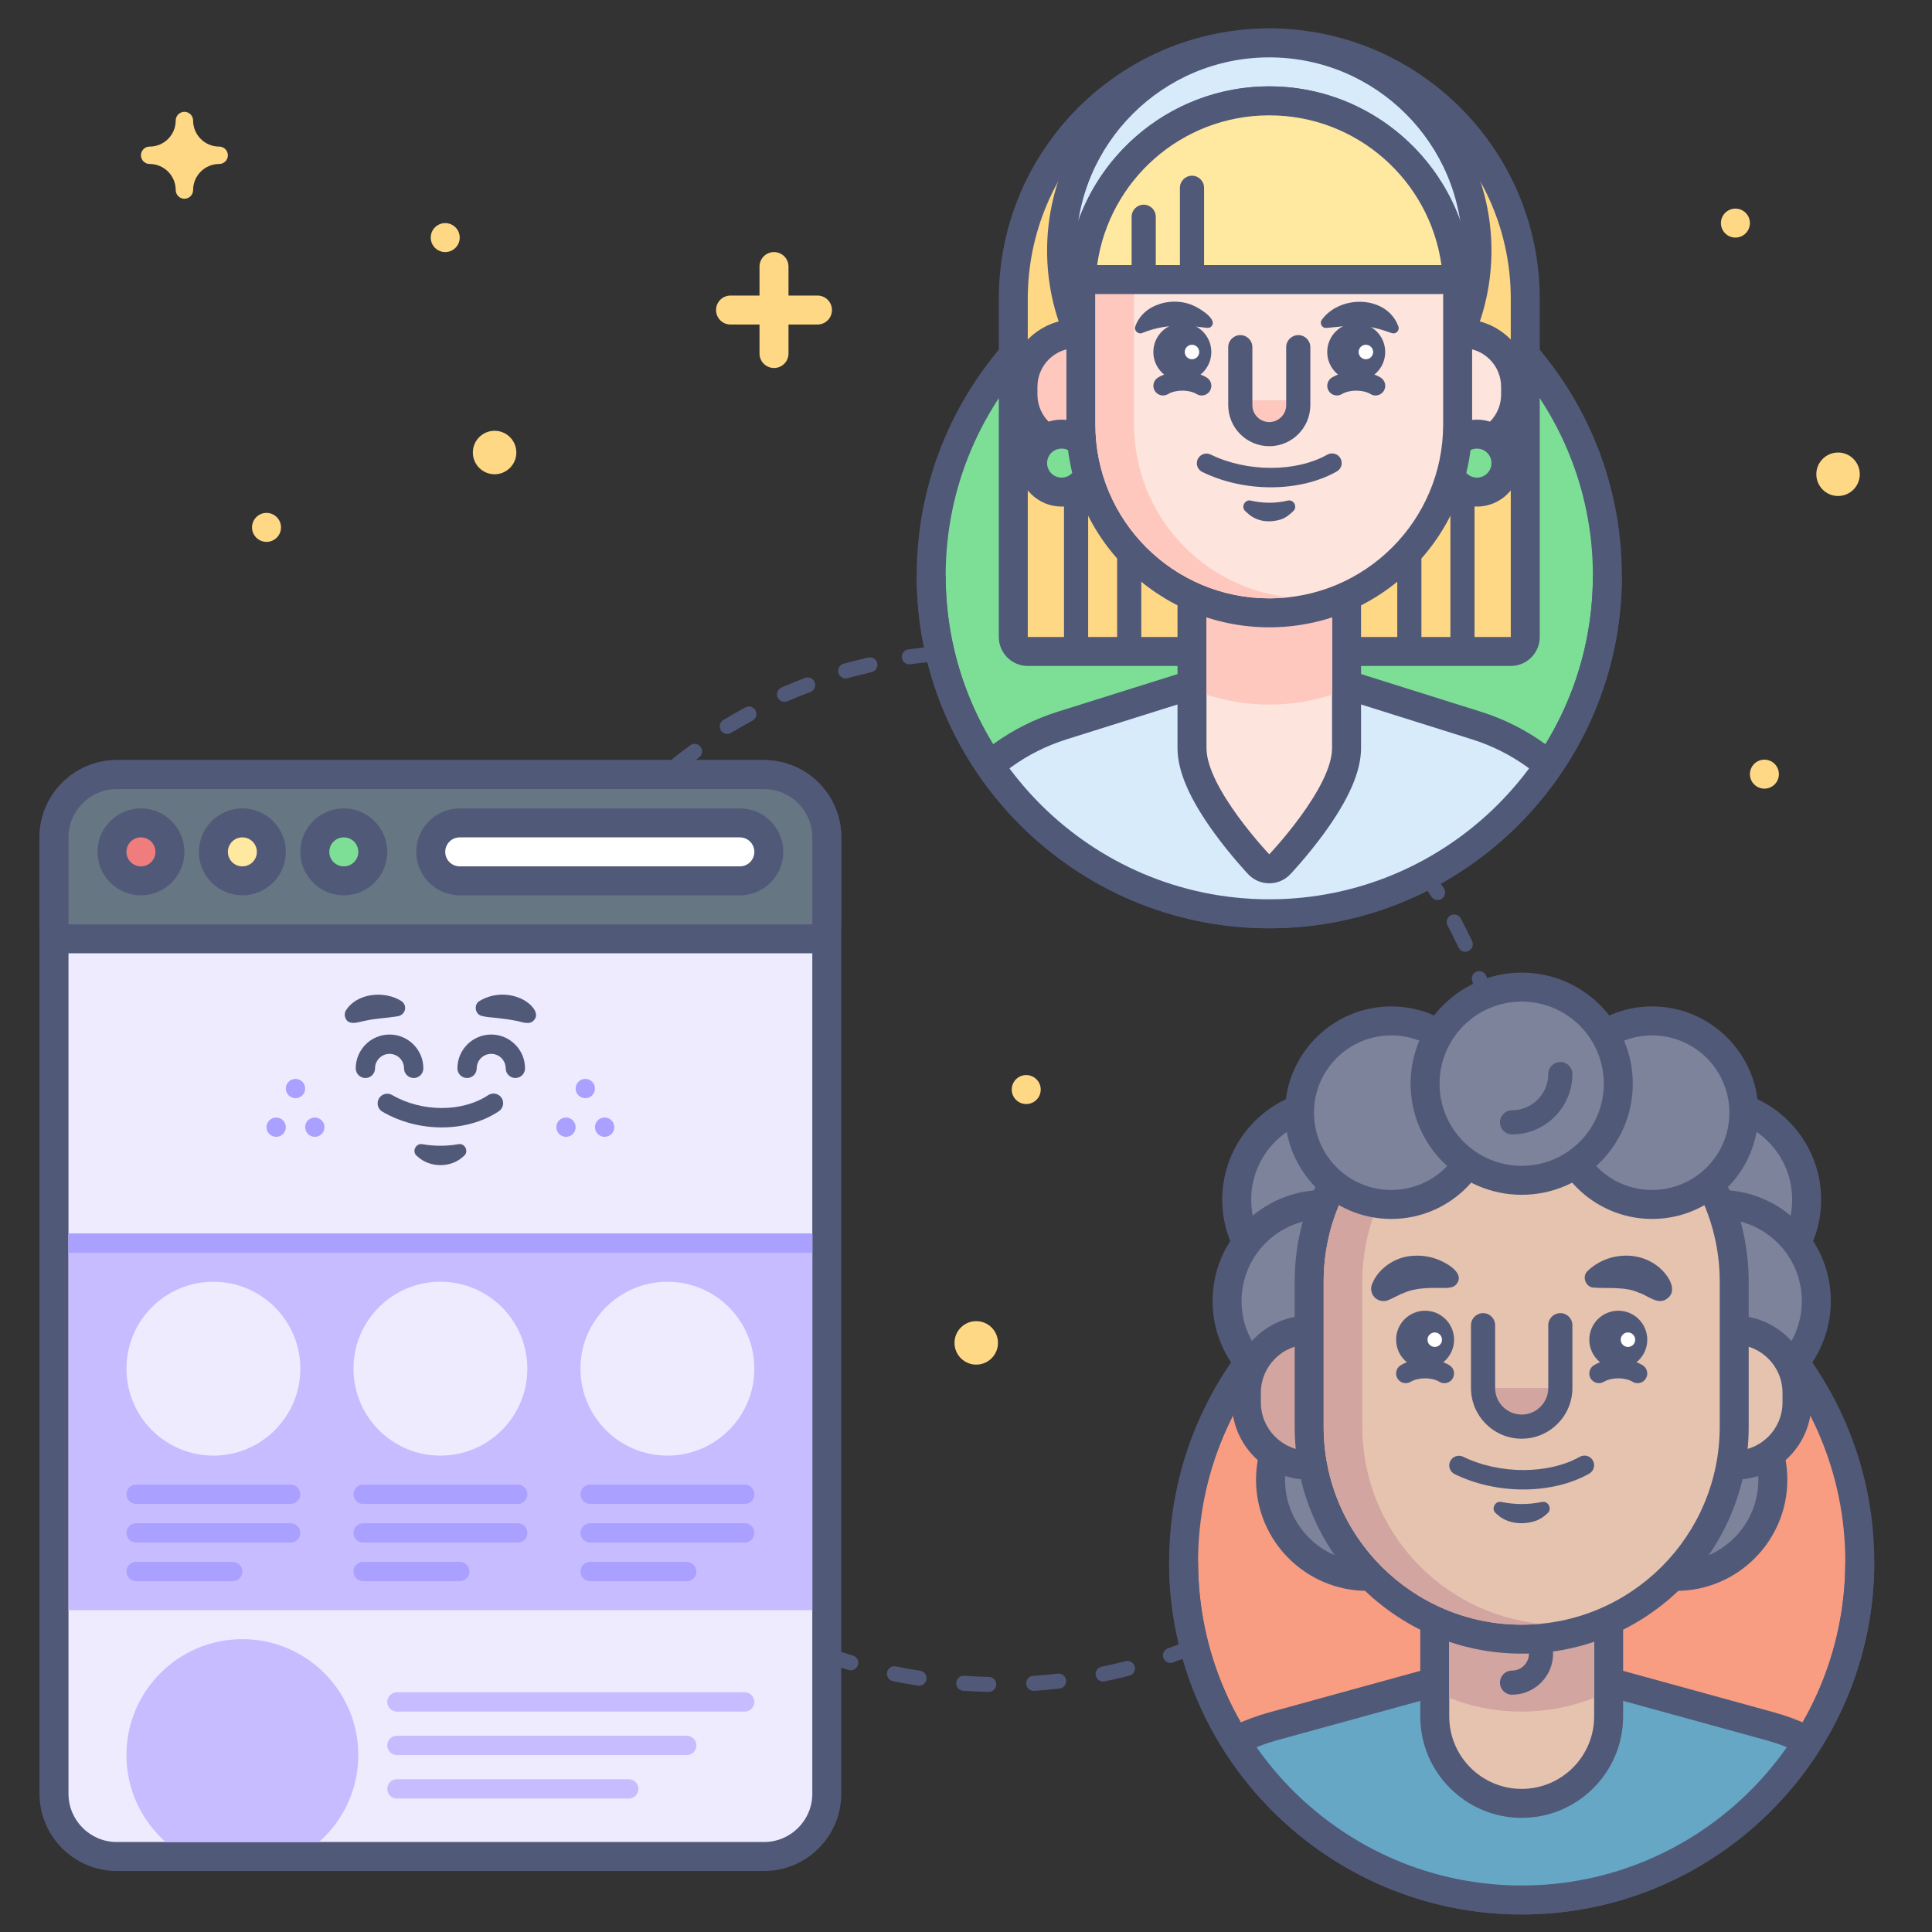 <?xml version="1.0" encoding="utf-8"?>
<!-- Generator: Adobe Illustrator 26.0.2, SVG Export Plug-In . SVG Version: 6.00 Build 0)  -->
<svg version="1.1" id="Landing_x5F_Page_x5F_Hub-Lead_x5F_Referral_x5F_Page"
	 xmlns="http://www.w3.org/2000/svg" xmlns:xlink="http://www.w3.org/1999/xlink" x="0px" y="0px" viewBox="0 0 400 400"
	 style="enable-background:new 0 0 400 400;" xml:space="preserve">
<rect x="0" y="0" width="400" height="400" fill="#333333" stroke="none"/>
<style type="text/css">
	.st0{fill:#515979;}
	.st1{fill:#EEEBFF;}
	.st2{fill:#C7BCFF;}
	.st3{fill:#AAA0FF;}
	.st4{fill:#667683;}
	.st5{fill:#FFFFFF;}
	.st6{fill:#EF7D7D;}
	.st7{fill:#FFE8A0;}
	.st8{fill:#7DDF96;}
	.st9{fill:#F89D81;}
	.st10{clip-path:url(#SVGID_00000044171571935455389450000012352558666695678627_);}
	.st11{fill:#66A7C6;}
	.st12{fill:#7D839B;}
	.st13{fill:#E6C3AF;}
	.st14{fill:#D2A5A0;}
	.st15{clip-path:url(#SVGID_00000052788588572664560110000015530303201604091563_);}
	.st16{fill:#FFD886;}
	.st17{fill:#D8EBFB;}
	.st18{fill:#FFC8BE;}
	.st19{fill:#FDE4DD;}
	.st20{fill:none;}
</style>
<g>
	<path class="st0" d="M204.71,350.29c-0.01,0-0.02,0-0.03,0c-1.75-0.04-3.52-0.11-5.25-0.23c-0.86-0.06-1.5-0.8-1.45-1.66
		s0.79-1.52,1.66-1.44c1.68,0.11,3.4,0.19,5.1,0.22c0.86,0.02,1.54,0.73,1.52,1.58C206.25,349.61,205.55,350.29,204.71,350.29z"/>
</g>
<g>
	<path class="st0" d="M214.02,350.07c-0.81,0-1.49-0.63-1.55-1.45c-0.06-0.86,0.59-1.6,1.45-1.65c1.69-0.11,3.4-0.27,5.08-0.46
		c0.85-0.09,1.62,0.51,1.72,1.37s-0.51,1.62-1.37,1.72c-1.73,0.2-3.49,0.36-5.23,0.47C214.09,350.07,214.06,350.07,214.02,350.07z"
		/>
</g>
<g>
	<path class="st0" d="M190.28,349.02c-0.08,0-0.16-0.01-0.24-0.02c-1.72-0.27-3.45-0.58-5.17-0.94c-0.84-0.17-1.38-1-1.21-1.84
		c0.17-0.84,1-1.38,1.84-1.21c1.66,0.34,3.35,0.65,5.02,0.91c0.85,0.13,1.43,0.93,1.29,1.78
		C191.69,348.48,191.03,349.02,190.28,349.02z"/>
</g>
<g>
	<path class="st0" d="M228.38,348.14c-0.72,0-1.37-0.51-1.52-1.24c-0.17-0.84,0.37-1.66,1.21-1.83c1.67-0.34,3.34-0.72,4.97-1.14
		c0.83-0.21,1.68,0.29,1.89,1.12c0.21,0.83-0.29,1.68-1.12,1.89c-1.68,0.43-3.4,0.82-5.12,1.17
		C228.59,348.13,228.48,348.14,228.38,348.14z"/>
</g>
<g>
	<path class="st0" d="M176.15,345.82c-0.15,0-0.3-0.02-0.45-0.07c-1.67-0.5-3.35-1.05-5-1.64c-0.81-0.29-1.23-1.17-0.95-1.98
		c0.29-0.81,1.17-1.23,1.98-0.95c1.61,0.57,3.24,1.1,4.86,1.59c0.82,0.25,1.29,1.11,1.04,1.93
		C177.44,345.38,176.82,345.82,176.15,345.82z"/>
</g>
<g>
	<path class="st0" d="M242.34,344.29c-0.64,0-1.24-0.4-1.47-1.04c-0.28-0.81,0.14-1.7,0.95-1.98c1.6-0.56,3.21-1.17,4.77-1.81
		c0.8-0.33,1.7,0.06,2.02,0.85c0.32,0.79-0.06,1.7-0.85,2.02c-1.61,0.65-3.26,1.28-4.91,1.86
		C242.69,344.26,242.52,344.29,242.34,344.29z"/>
</g>
<g>
	<path class="st0" d="M162.58,340.71c-0.22,0-0.44-0.04-0.64-0.14c-1.59-0.72-3.18-1.5-4.73-2.3c-0.76-0.39-1.06-1.33-0.67-2.09
		c0.39-0.76,1.33-1.06,2.09-0.67c1.51,0.78,3.05,1.53,4.59,2.23c0.78,0.36,1.12,1.28,0.77,2.06
		C163.73,340.37,163.17,340.71,162.58,340.71z"/>
</g>
<g>
	<path class="st0" d="M255.65,338.57c-0.56,0-1.11-0.31-1.38-0.84c-0.39-0.76-0.09-1.7,0.67-2.09c1.5-0.77,3-1.59,4.47-2.43
		c0.74-0.43,1.69-0.17,2.12,0.57c0.43,0.74,0.17,1.69-0.57,2.12c-1.51,0.87-3.06,1.71-4.61,2.51
		C256.13,338.51,255.89,338.57,255.65,338.57z"/>
</g>
<g>
	<path class="st0" d="M149.83,333.81c-0.28,0-0.57-0.08-0.83-0.24c-1.47-0.93-2.94-1.91-4.37-2.92c-0.7-0.49-0.87-1.46-0.38-2.16
		s1.46-0.87,2.16-0.38c1.39,0.98,2.82,1.93,4.25,2.83c0.73,0.46,0.94,1.42,0.48,2.14C150.85,333.55,150.35,333.81,149.83,333.81z"/>
</g>
<g>
	<path class="st0" d="M268.05,331.1c-0.49,0-0.97-0.23-1.27-0.66c-0.49-0.7-0.32-1.67,0.38-2.16c1.39-0.97,2.77-1.99,4.11-3.02
		c0.68-0.52,1.65-0.4,2.18,0.28c0.52,0.68,0.4,1.65-0.28,2.18c-1.38,1.07-2.8,2.11-4.23,3.11
		C268.67,331.01,268.36,331.1,268.05,331.1z"/>
</g>
<g>
	<path class="st0" d="M138.14,325.25c-0.35,0-0.71-0.12-1-0.36c-1.33-1.12-2.66-2.29-3.94-3.48c-0.63-0.58-0.67-1.57-0.08-2.2
		s1.57-0.67,2.2-0.08c1.24,1.15,2.53,2.29,3.83,3.38c0.66,0.55,0.74,1.53,0.19,2.19C139.02,325.06,138.58,325.25,138.14,325.25z"/>
</g>
<g>
	<path class="st0" d="M279.34,322.02c-0.42,0-0.84-0.17-1.14-0.5c-0.58-0.63-0.54-1.61,0.09-2.2c1.25-1.16,2.48-2.35,3.67-3.55
		c0.6-0.61,1.59-0.62,2.2-0.02s0.62,1.59,0.02,2.2c-1.21,1.24-2.48,2.46-3.77,3.65C280.09,321.88,279.71,322.02,279.34,322.02z"/>
</g>
<g>
	<path class="st0" d="M127.7,315.2c-0.42,0-0.84-0.17-1.15-0.51c-1.17-1.29-2.32-2.62-3.43-3.97c-0.55-0.66-0.45-1.64,0.21-2.19
		c0.66-0.54,1.64-0.45,2.19,0.21c1.08,1.31,2.2,2.61,3.34,3.86c0.58,0.64,0.53,1.62-0.11,2.19
		C128.45,315.07,128.07,315.2,127.7,315.2z"/>
</g>
<g>
	<path class="st0" d="M289.3,311.5c-0.35,0-0.7-0.12-0.99-0.36c-0.66-0.55-0.75-1.53-0.21-2.19c1.08-1.31,2.14-2.66,3.16-4.01
		c0.52-0.69,1.49-0.83,2.17-0.31c0.69,0.51,0.83,1.49,0.31,2.17c-1.04,1.4-2.14,2.78-3.25,4.13
		C290.19,311.31,289.75,311.5,289.3,311.5z"/>
</g>
<g>
	<path class="st0" d="M118.72,303.84c-0.5,0-0.98-0.24-1.28-0.67c-0.99-1.44-1.95-2.92-2.86-4.4c-0.45-0.73-0.22-1.69,0.51-2.14
		c0.73-0.45,1.69-0.22,2.14,0.51c0.89,1.44,1.82,2.87,2.78,4.27c0.49,0.71,0.31,1.67-0.4,2.16
		C119.33,303.75,119.02,303.84,118.72,303.84z"/>
</g>
<g>
	<path class="st0" d="M297.76,299.74c-0.28,0-0.56-0.08-0.82-0.23c-0.73-0.45-0.95-1.41-0.5-2.14c0.9-1.44,1.77-2.92,2.59-4.4
		c0.42-0.75,1.36-1.02,2.11-0.6c0.75,0.42,1.02,1.36,0.6,2.11c-0.85,1.52-1.74,3.05-2.67,4.53
		C298.78,299.48,298.28,299.74,297.76,299.74z"/>
</g>
<g>
	<path class="st0" d="M111.35,291.37c-0.57,0-1.12-0.31-1.39-0.86c-0.78-1.55-1.53-3.15-2.24-4.74c-0.35-0.78,0.01-1.7,0.79-2.05
		c0.79-0.34,1.7,0.01,2.05,0.79c0.68,1.54,1.42,3.09,2.18,4.6c0.39,0.77,0.08,1.7-0.69,2.09
		C111.82,291.32,111.58,291.37,111.35,291.37z"/>
</g>
<g>
	<path class="st0" d="M304.55,286.93c-0.21,0-0.43-0.04-0.63-0.13c-0.78-0.35-1.13-1.27-0.79-2.05c0.69-1.54,1.35-3.13,1.97-4.72
		c0.31-0.8,1.21-1.2,2.01-0.88c0.8,0.31,1.2,1.21,0.88,2.01c-0.64,1.63-1.32,3.27-2.03,4.86
		C305.71,286.59,305.15,286.93,304.55,286.93z"/>
</g>
<g>
	<path class="st0" d="M105.74,278.03c-0.65,0-1.25-0.41-1.47-1.05c-0.56-1.64-1.09-3.33-1.58-5.01c-0.24-0.83,0.24-1.69,1.06-1.92
		c0.82-0.24,1.69,0.24,1.92,1.06c0.47,1.63,0.98,3.27,1.53,4.87c0.28,0.81-0.16,1.7-0.97,1.97
		C106.08,278,105.91,278.03,105.74,278.03z"/>
</g>
<g>
	<path class="st0" d="M309.55,273.32c-0.14,0-0.29-0.02-0.43-0.06c-0.82-0.24-1.3-1.1-1.06-1.93c0.47-1.63,0.91-3.29,1.31-4.93
		c0.2-0.83,1.03-1.35,1.87-1.15c0.83,0.2,1.35,1.04,1.15,1.87c-0.4,1.69-0.86,3.4-1.34,5.08
		C310.84,272.88,310.22,273.32,309.55,273.32z"/>
</g>
<g>
	<path class="st0" d="M102.01,264.03c-0.73,0-1.38-0.51-1.52-1.26c-0.33-1.7-0.63-3.45-0.88-5.18c-0.12-0.85,0.46-1.64,1.31-1.76
		c0.85-0.13,1.64,0.46,1.76,1.31c0.25,1.68,0.53,3.38,0.86,5.03c0.16,0.84-0.39,1.66-1.23,1.82
		C102.2,264.02,102.1,264.03,102.01,264.03z"/>
</g>
<g>
	<path class="st0" d="M312.64,259.17c-0.08,0-0.15,0-0.23-0.02c-0.85-0.13-1.44-0.92-1.31-1.76c0.25-1.67,0.46-3.37,0.62-5.06
		c0.08-0.85,0.84-1.49,1.7-1.39c0.85,0.08,1.48,0.84,1.39,1.7c-0.17,1.74-0.39,3.5-0.64,5.21
		C314.06,258.62,313.4,259.17,312.64,259.17z"/>
</g>
<g>
	<path class="st0" d="M100.2,249.66c-0.82,0-1.5-0.64-1.55-1.46c-0.05-0.8-0.08-1.6-0.11-2.41c-0.03-0.95-0.06-1.9-0.07-2.84
		c-0.01-0.86,0.68-1.56,1.54-1.57c0.01,0,0.01,0,0.02,0c0.85,0,1.54,0.68,1.55,1.54c0.01,0.92,0.03,1.84,0.06,2.76
		c0.03,0.78,0.06,1.56,0.11,2.34c0.05,0.86-0.6,1.59-1.46,1.64C100.26,249.66,100.23,249.66,100.2,249.66z"/>
</g>
<g>
	<path class="st0" d="M313.78,244.73c-0.01,0-0.01,0-0.02,0c-0.86-0.01-1.54-0.71-1.54-1.57c0-0.41,0.01-0.81,0.01-1.22
		c0-1.29-0.02-2.6-0.07-3.88c-0.06-1.55-0.15-3.12-0.27-4.66c-0.07-0.85,0.57-1.6,1.43-1.67c0.84-0.06,1.6,0.57,1.67,1.43
		c0.13,1.59,0.22,3.2,0.28,4.8c0.05,1.32,0.07,2.67,0.07,4c0,0.42,0,0.84-0.01,1.26C315.32,244.05,314.63,244.73,313.78,244.73z"/>
</g>
<g>
	<path class="st0" d="M100.33,235.17c-0.04,0-0.08,0-0.12,0c-0.86-0.06-1.5-0.81-1.43-1.67c0.13-1.74,0.31-3.5,0.53-5.23
		c0.11-0.85,0.88-1.45,1.73-1.35c0.85,0.11,1.46,0.88,1.35,1.74c-0.21,1.68-0.38,3.38-0.51,5.08
		C101.81,234.55,101.13,235.17,100.33,235.17z"/>
</g>
<g>
	<path class="st0" d="M312.29,225.58c-0.75,0-1.4-0.54-1.53-1.3c-0.28-1.68-0.61-3.36-0.97-5.01c-0.18-0.84,0.35-1.67,1.19-1.85
		c0.84-0.18,1.67,0.35,1.85,1.19c0.37,1.7,0.71,3.43,1,5.16c0.14,0.85-0.43,1.65-1.27,1.79
		C312.47,225.57,312.38,225.58,312.29,225.58z"/>
</g>
<g>
	<path class="st0" d="M102.41,220.84c-0.11,0-0.22-0.01-0.33-0.04c-0.84-0.18-1.37-1.01-1.19-1.85c0.37-1.7,0.78-3.42,1.23-5.11
		c0.22-0.83,1.07-1.32,1.9-1.1c0.83,0.22,1.32,1.07,1.1,1.9c-0.44,1.64-0.84,3.31-1.2,4.96
		C103.77,220.34,103.12,220.84,102.41,220.84z"/>
</g>
<g>
	<path class="st0" d="M307.93,209.07c-0.66,0-1.28-0.43-1.48-1.09c-0.51-1.62-1.06-3.25-1.64-4.83c-0.29-0.81,0.12-1.7,0.92-1.99
		c0.8-0.29,1.7,0.12,1.99,0.92c0.6,1.63,1.17,3.3,1.69,4.97c0.26,0.82-0.2,1.69-1.02,1.95
		C308.24,209.05,308.08,209.07,307.93,209.07z"/>
</g>
<g>
	<path class="st0" d="M106.41,206.91c-0.18,0-0.36-0.03-0.53-0.09c-0.81-0.29-1.22-1.18-0.93-1.99c0.6-1.64,1.24-3.29,1.92-4.9
		c0.33-0.79,1.24-1.16,2.03-0.83c0.79,0.33,1.16,1.24,0.83,2.03c-0.66,1.57-1.28,3.17-1.86,4.76
		C107.65,206.52,107.05,206.91,106.41,206.91z"/>
</g>
<g>
	<path class="st0" d="M303.39,197.06c-0.58,0-1.14-0.33-1.41-0.89c-0.72-1.53-1.49-3.06-2.28-4.56c-0.4-0.76-0.11-1.7,0.64-2.1
		c0.76-0.4,1.7-0.11,2.1,0.64c0.81,1.54,1.6,3.11,2.34,4.69c0.37,0.78,0.03,1.7-0.75,2.07
		C303.84,197.01,303.61,197.06,303.39,197.06z"/>
</g>
<g>
	<path class="st0" d="M112.29,193.66c-0.24,0-0.49-0.06-0.72-0.18c-0.76-0.4-1.05-1.34-0.65-2.1c0.81-1.54,1.68-3.09,2.56-4.59
		c0.44-0.74,1.39-0.98,2.13-0.55c0.74,0.44,0.98,1.39,0.55,2.13c-0.86,1.46-1.7,2.96-2.49,4.46
		C113.38,193.36,112.84,193.66,112.29,193.66z"/>
</g>
<g>
	<path class="st0" d="M297.65,186.34c-0.51,0-1.01-0.25-1.31-0.71c-0.92-1.41-1.88-2.83-2.88-4.21c-0.5-0.7-0.34-1.67,0.35-2.17
		c0.7-0.5,1.67-0.34,2.17,0.35c1.02,1.42,2.02,2.88,2.96,4.33c0.47,0.72,0.26,1.68-0.46,2.15
		C298.23,186.26,297.94,186.34,297.65,186.34z"/>
</g>
<g>
	<path class="st0" d="M119.9,181.32c-0.31,0-0.63-0.09-0.9-0.29c-0.7-0.5-0.86-1.47-0.36-2.17c1.01-1.42,2.08-2.83,3.16-4.2
		c0.53-0.67,1.51-0.79,2.18-0.26c0.67,0.53,0.79,1.51,0.26,2.18c-1.05,1.33-2.08,2.7-3.07,4.08
		C120.86,181.1,120.38,181.32,119.9,181.32z"/>
</g>
<g>
	<path class="st0" d="M287.96,173.75c-0.44,0-0.87-0.18-1.18-0.54c-1.09-1.27-2.24-2.55-3.42-3.78c-0.59-0.62-0.56-1.61,0.06-2.2
		c0.62-0.59,1.61-0.56,2.2,0.06c1.21,1.27,2.39,2.59,3.52,3.9c0.56,0.65,0.48,1.63-0.17,2.19
		C288.68,173.63,288.32,173.75,287.96,173.75z"/>
</g>
<g>
	<path class="st0" d="M129.1,170.13c-0.38,0-0.76-0.14-1.06-0.42c-0.62-0.59-0.65-1.57-0.07-2.2c1.2-1.27,2.44-2.53,3.69-3.73
		c0.62-0.59,1.6-0.58,2.2,0.04c0.6,0.62,0.58,1.6-0.04,2.2c-1.22,1.17-2.42,2.39-3.59,3.63
		C129.93,169.97,129.52,170.13,129.1,170.13z"/>
</g>
<g>
	<path class="st0" d="M277.79,163.43c-0.37,0-0.73-0.13-1.03-0.39c-1.27-1.13-2.58-2.23-3.9-3.29c-0.67-0.54-0.78-1.52-0.24-2.18
		c0.54-0.67,1.52-0.78,2.18-0.24c1.36,1.09,2.71,2.23,4.01,3.39c0.64,0.57,0.7,1.55,0.13,2.19
		C278.65,163.25,278.22,163.43,277.79,163.43z"/>
</g>
<g>
	<path class="st0" d="M139.72,160.28c-0.45,0-0.9-0.2-1.21-0.58c-0.54-0.67-0.44-1.65,0.23-2.19c1.36-1.1,2.75-2.17,4.16-3.2
		c0.69-0.51,1.67-0.36,2.17,0.34c0.51,0.69,0.36,1.66-0.34,2.17c-1.36,1-2.72,2.05-4.04,3.11
		C140.41,160.16,140.07,160.28,139.72,160.28z"/>
</g>
<g>
	<path class="st0" d="M266.33,154.57c-0.3,0-0.6-0.08-0.86-0.26c-1.41-0.94-2.86-1.87-4.31-2.74c-0.74-0.44-0.97-1.4-0.53-2.13
		c0.44-0.73,1.4-0.97,2.13-0.53c1.5,0.9,2.99,1.85,4.44,2.82c0.71,0.48,0.9,1.44,0.43,2.16
		C267.32,154.33,266.83,154.57,266.33,154.57z"/>
</g>
<g>
	<path class="st0" d="M150.57,151.95c-0.53,0-1.04-0.27-1.33-0.75c-0.44-0.73-0.21-1.69,0.52-2.13c1.49-0.9,3.02-1.78,4.55-2.61
		c0.75-0.41,1.7-0.13,2.11,0.63c0.41,0.75,0.13,1.7-0.63,2.11c-1.49,0.81-2.98,1.66-4.42,2.53
		C151.12,151.88,150.85,151.95,150.57,151.95z"/>
</g>
<g>
	<path class="st0" d="M253.77,147.34c-0.23,0-0.46-0.05-0.68-0.16c-1.52-0.74-3.08-1.46-4.64-2.13c-0.79-0.34-1.15-1.25-0.81-2.04
		c0.34-0.79,1.25-1.16,2.04-0.81c1.61,0.69,3.22,1.43,4.78,2.2c0.77,0.38,1.09,1.31,0.71,2.08
		C254.9,147.02,254.34,147.34,253.77,147.34z"/>
</g>
<g>
	<path class="st0" d="M162.43,145.31c-0.6,0-1.17-0.35-1.43-0.94c-0.34-0.79,0.02-1.7,0.81-2.04c1.6-0.69,3.24-1.36,4.87-1.97
		c0.81-0.3,1.7,0.1,2,0.91c0.3,0.8-0.1,1.7-0.91,2c-1.58,0.6-3.18,1.24-4.73,1.91C162.85,145.26,162.64,145.31,162.43,145.31z"/>
</g>
<g>
	<path class="st0" d="M240.34,141.87c-0.16,0-0.32-0.03-0.49-0.08c-1.62-0.53-3.26-1.03-4.89-1.48c-0.83-0.23-1.31-1.08-1.08-1.91
		c0.23-0.83,1.09-1.31,1.91-1.08c1.68,0.46,3.38,0.98,5.04,1.52c0.81,0.27,1.26,1.15,0.99,1.96
		C241.6,141.46,241,141.87,240.34,141.87z"/>
</g>
<g>
	<path class="st0" d="M226.29,138.29c-0.09,0-0.19-0.01-0.28-0.03c-1.67-0.31-3.36-0.57-5.04-0.8c-0.85-0.11-1.45-0.9-1.33-1.75
		c0.11-0.85,0.89-1.45,1.75-1.33c1.73,0.23,3.47,0.51,5.19,0.82c0.84,0.15,1.4,0.96,1.25,1.81
		C227.68,137.76,227.03,138.29,226.29,138.29z"/>
</g>
<g>
	<path class="st0" d="M188.27,137.54c-0.76,0-1.43-0.56-1.54-1.34c-0.12-0.85,0.48-1.63,1.33-1.75c1.73-0.24,3.49-0.43,5.22-0.59
		c0.86-0.07,1.61,0.56,1.68,1.41s-0.56,1.61-1.41,1.68c-1.68,0.15-3.39,0.34-5.07,0.57C188.41,137.53,188.34,137.54,188.27,137.54z"
		/>
</g>
<g>
	<path class="st0" d="M211.9,136.65c-0.02,0-0.05,0-0.07,0c-1.61-0.07-3.24-0.11-4.86-0.11h-0.24c-0.86,0-1.55-0.7-1.55-1.55
		s0.7-1.55,1.55-1.55h0.24c1.67,0,3.35,0.04,5,0.11c0.86,0.04,1.52,0.77,1.48,1.62C213.42,136,212.73,136.65,211.9,136.65z"/>
</g>
<g>
	<path class="st0" d="M175.09,140.47c-0.68,0-1.3-0.45-1.5-1.14c-0.23-0.83,0.25-1.68,1.08-1.91c1.68-0.47,3.39-0.9,5.09-1.29
		c0.83-0.19,1.67,0.33,1.86,1.17c0.19,0.84-0.33,1.67-1.17,1.86c-1.65,0.38-3.32,0.8-4.95,1.25
		C175.36,140.45,175.22,140.47,175.09,140.47z"/>
</g>
<g>
	<g>
		<g>
			<g>
				<path class="st1" d="M24.18,384.37c-7.17,0-13-5.83-13-13v-198c0-7.17,5.83-13,13-13h134c7.17,0,13,5.83,13,13v198
					c0,7.17-5.83,13-13,13H24.18z"/>
			</g>
		</g>
		<g>
			<g>
				<path class="st0" d="M158.18,163.37c5.52,0,10,4.48,10,10v198c0,5.52-4.48,10-10,10h-134c-5.52,0-10-4.48-10-10v-198
					c0-5.52,4.48-10,10-10H158.18 M158.18,157.37h-134c-8.82,0-16,7.18-16,16v198c0,8.82,7.18,16,16,16h134c8.82,0,16-7.18,16-16
					v-198C174.18,164.55,167,157.37,158.18,157.37L158.18,157.37z"/>
			</g>
		</g>
	</g>
	<g>
		<g>
			<rect x="14.18" y="255.37" class="st2" width="154" height="78"/>
		</g>
	</g>
	<g>
		<g>
			<rect x="14.18" y="255.37" class="st3" width="154" height="4"/>
		</g>
	</g>
	<g>
		<g>
			<path class="st3" d="M60.18,311.37h-32c-1.1,0-2-0.9-2-2l0,0c0-1.1,0.9-2,2-2h32c1.1,0,2,0.9,2,2l0,0
				C62.18,310.48,61.28,311.37,60.18,311.37z"/>
		</g>
	</g>
	<g>
		<g>
			<path class="st3" d="M60.18,319.37h-32c-1.1,0-2-0.9-2-2l0,0c0-1.1,0.9-2,2-2h32c1.1,0,2,0.9,2,2l0,0
				C62.18,318.48,61.28,319.37,60.18,319.37z"/>
		</g>
	</g>
	<g>
		<g>
			<path class="st3" d="M48.18,327.37h-20c-1.1,0-2-0.9-2-2l0,0c0-1.1,0.9-2,2-2h20c1.1,0,2,0.9,2,2l0,0
				C50.18,326.48,49.28,327.37,48.18,327.37z"/>
		</g>
	</g>
	<g>
		<g>
			<path class="st3" d="M107.18,311.37h-32c-1.1,0-2-0.9-2-2l0,0c0-1.1,0.9-2,2-2h32c1.1,0,2,0.9,2,2l0,0
				C109.18,310.48,108.28,311.37,107.18,311.37z"/>
		</g>
	</g>
	<g>
		<g>
			<path class="st3" d="M107.18,319.37h-32c-1.1,0-2-0.9-2-2l0,0c0-1.1,0.9-2,2-2h32c1.1,0,2,0.9,2,2l0,0
				C109.18,318.48,108.28,319.37,107.18,319.37z"/>
		</g>
	</g>
	<g>
		<g>
			<path class="st3" d="M95.18,327.37h-20c-1.1,0-2-0.9-2-2l0,0c0-1.1,0.9-2,2-2h20c1.1,0,2,0.9,2,2l0,0
				C97.18,326.48,96.28,327.37,95.18,327.37z"/>
		</g>
	</g>
	<g>
		<g>
			<path class="st3" d="M154.18,311.37h-32c-1.1,0-2-0.9-2-2l0,0c0-1.1,0.9-2,2-2h32c1.1,0,2,0.9,2,2l0,0
				C156.18,310.48,155.28,311.37,154.18,311.37z"/>
		</g>
	</g>
	<g>
		<g>
			<path class="st3" d="M154.18,319.37h-32c-1.1,0-2-0.9-2-2l0,0c0-1.1,0.9-2,2-2h32c1.1,0,2,0.9,2,2l0,0
				C156.18,318.48,155.28,319.37,154.18,319.37z"/>
		</g>
	</g>
	<g>
		<g>
			<path class="st3" d="M142.18,327.37h-20c-1.1,0-2-0.9-2-2l0,0c0-1.1,0.9-2,2-2h20c1.1,0,2,0.9,2,2l0,0
				C144.18,326.48,143.28,327.37,142.18,327.37z"/>
		</g>
	</g>
	<g>
		<g>
			<g>
				<path class="st2" d="M142.18,363.37h-60c-1.1,0-2-0.9-2-2l0,0c0-1.1,0.9-2,2-2h60c1.1,0,2,0.9,2,2l0,0
					C144.18,362.48,143.28,363.37,142.18,363.37z"/>
			</g>
		</g>
		<g>
			<g>
				<path class="st2" d="M154.18,354.37h-72c-1.1,0-2-0.9-2-2l0,0c0-1.1,0.9-2,2-2h72c1.1,0,2,0.9,2,2l0,0
					C156.18,353.48,155.28,354.37,154.18,354.37z"/>
			</g>
		</g>
		<g>
			<g>
				<path class="st2" d="M130.18,372.37h-48c-1.1,0-2-0.9-2-2l0,0c0-1.1,0.9-2,2-2h48c1.1,0,2,0.9,2,2l0,0
					C132.18,371.48,131.28,372.37,130.18,372.37z"/>
			</g>
		</g>
	</g>
	<g>
		<g>
			<g>
				<path class="st4" d="M14.18,194.37c-1.66,0-3-1.34-3-3v-18c0-7.17,5.83-13,13-13h134c7.17,0,13,5.83,13,13v18c0,1.66-1.34,3-3,3
					H14.18z"/>
			</g>
		</g>
		<g>
			<g>
				<path class="st0" d="M158.18,163.37c5.52,0,10,4.48,10,10v18h-154v-18c0-5.52,4.48-10,10-10H158.18 M158.18,157.37h-134
					c-8.82,0-16,7.18-16,16v18c0,3.31,2.69,6,6,6h154c3.31,0,6-2.69,6-6v-18C174.18,164.55,167,157.37,158.18,157.37L158.18,157.37z
					"/>
			</g>
		</g>
	</g>
	<g>
		<g>
			<g>
				<path class="st5" d="M95.18,182.37c-3.31,0-6-2.69-6-6s2.69-6,6-6h58c3.31,0,6,2.69,6,6s-2.69,6-6,6H95.18z"/>
			</g>
		</g>
		<g>
			<g>
				<g>
					<path class="st0" d="M153.18,173.37c1.66,0,3,1.34,3,3c0,1.66-1.34,3-3,3h-58c-1.66,0-3-1.34-3-3c0-1.66,1.34-3,3-3H153.18
						 M153.18,167.37h-58c-4.96,0-9,4.04-9,9c0,4.96,4.04,9,9,9h58c4.96,0,9-4.04,9-9C162.18,171.41,158.14,167.37,153.18,167.37
						L153.18,167.37z"/>
				</g>
			</g>
		</g>
	</g>
	<g>
		<g>
			<g>
				<circle class="st6" cx="29.18" cy="176.37" r="6"/>
			</g>
		</g>
		<g>
			<g>
				<g>
					<path class="st0" d="M29.18,173.37c1.66,0,3,1.34,3,3c0,1.66-1.34,3-3,3c-1.66,0-3-1.34-3-3
						C26.18,174.71,27.52,173.37,29.18,173.37 M29.18,167.37c-4.96,0-9,4.04-9,9s4.04,9,9,9s9-4.04,9-9S34.14,167.37,29.18,167.37
						L29.18,167.37z"/>
				</g>
			</g>
		</g>
	</g>
	<g>
		<g>
			<g>
				<circle class="st7" cx="50.18" cy="176.37" r="6"/>
			</g>
		</g>
		<g>
			<g>
				<g>
					<path class="st0" d="M50.18,173.37c1.66,0,3,1.34,3,3c0,1.66-1.34,3-3,3c-1.66,0-3-1.34-3-3
						C47.18,174.71,48.52,173.37,50.18,173.37 M50.18,167.37c-4.96,0-9,4.04-9,9s4.04,9,9,9s9-4.04,9-9S55.14,167.37,50.18,167.37
						L50.18,167.37z"/>
				</g>
			</g>
		</g>
	</g>
	<g>
		<g>
			<g>
				<circle class="st8" cx="71.18" cy="176.37" r="6"/>
			</g>
		</g>
		<g>
			<g>
				<g>
					<path class="st0" d="M71.18,173.37c1.66,0,3,1.34,3,3c0,1.66-1.34,3-3,3c-1.66,0-3-1.34-3-3
						C68.18,174.71,69.52,173.37,71.18,173.37 M71.18,167.37c-4.96,0-9,4.04-9,9s4.04,9,9,9s9-4.04,9-9S76.14,167.37,71.18,167.37
						L71.18,167.37z"/>
				</g>
			</g>
		</g>
	</g>
	<g>
		<g>
			<g>
				<g>
					<circle class="st3" cx="121.18" cy="225.37" r="2"/>
				</g>
			</g>
			<g>
				<g>
					<circle class="st3" cx="117.18" cy="233.37" r="2"/>
				</g>
			</g>
			<g>
				<g>
					<circle class="st3" cx="125.18" cy="233.37" r="2"/>
				</g>
			</g>
		</g>
		<g>
			<g>
				<g>
					<circle class="st3" cx="61.18" cy="225.37" r="2"/>
				</g>
			</g>
			<g>
				<g>
					<circle class="st3" cx="57.18" cy="233.37" r="2"/>
				</g>
			</g>
			<g>
				<g>
					<circle class="st3" cx="65.18" cy="233.37" r="2"/>
				</g>
			</g>
		</g>
	</g>
	<g>
		<g>
			<circle class="st1" cx="44.18" cy="283.37" r="18"/>
		</g>
	</g>
	<g>
		<g>
			<path class="st2" d="M74.18,363.37c0-13.25-10.75-24-24-24s-24,10.75-24,24c0,7.17,3.15,13.6,8.13,18h31.73
				C71.03,376.97,74.18,370.54,74.18,363.37z"/>
		</g>
	</g>
	<g>
		<g>
			<circle class="st1" cx="91.18" cy="283.37" r="18"/>
		</g>
	</g>
	<g>
		<g>
			<circle class="st1" cx="138.18" cy="283.37" r="18"/>
		</g>
	</g>
	<g>
		<g>
			<g>
				<g>
					<g>
						<g>
							<path class="st0" d="M106.7,223.19c-1.1,0-2-0.9-2-2c0-1.65-1.35-3-3-3s-3,1.35-3,3c0,1.1-0.9,2-2,2s-2-0.9-2-2
								c0-3.86,3.14-7,7-7s7,3.14,7,7C108.7,222.3,107.81,223.19,106.7,223.19z"/>
						</g>
					</g>
				</g>
				<g>
					<g>
						<path class="st0" d="M99.27,207.25c2.75-1.66,6.18-1.76,9.02-0.29c1.54,0.76,3.95,3.07,1.92,4.57
							c-1.04,0.67-2.61-0.13-3.66-0.24c-1.13-0.23-2.89-0.45-4.07-0.57c-0.87-0.08-1.82-0.15-2.67-0.37
							C98.35,210.08,98.01,207.99,99.27,207.25L99.27,207.25z"/>
					</g>
				</g>
			</g>
			<g>
				<g>
					<g>
						<g>
							<path class="st0" d="M85.65,223.19c-1.1,0-2-0.9-2-2c0-1.65-1.35-3-3-3s-3,1.35-3,3c0,1.1-0.9,2-2,2s-2-0.9-2-2
								c0-3.86,3.14-7,7-7s7,3.14,7,7C87.65,222.3,86.76,223.19,85.65,223.19z"/>
						</g>
					</g>
				</g>
				<g>
					<g>
						<path class="st0" d="M82.12,210.44c-2,0.33-4.34,0.42-6.31,0.85c-1.48,0.25-3.92,1.35-4.42-0.92
							c-0.07-0.44,0.03-0.87,0.25-1.22c1.79-2.76,5.51-3.65,8.57-3.02c1.01,0.21,1.9,0.51,2.88,1.12
							C84.56,208.26,83.84,210.33,82.12,210.44L82.12,210.44z"/>
					</g>
				</g>
			</g>
		</g>
		<g>
			<g>
				<path class="st0" d="M91.46,233.42c-4.22,0-8.55-1.08-12.28-3.25c-0.96-0.55-1.28-1.78-0.73-2.73c0.55-0.96,1.78-1.28,2.73-0.73
					c6.17,3.58,14.54,3.59,19.89,0.03c0.92-0.61,2.16-0.36,2.77,0.56s0.36,2.16-0.56,2.77C99.93,232.31,95.75,233.42,91.46,233.42z"
					/>
			</g>
		</g>
		<g>
			<g>
				<path class="st0" d="M87.43,236.89c2.48,0.43,5.02,0.44,7.48,0c1.37-0.27,2.22,1.56,1.15,2.43c0,0-0.62,0.52-0.62,0.52
					c-2.42,1.86-6.09,1.84-8.52,0c0,0-0.62-0.52-0.62-0.52C85.21,238.45,86.08,236.63,87.43,236.89L87.43,236.89z"/>
			</g>
		</g>
	</g>
</g>
<g>
	<g>
		<circle class="st9" cx="315.05" cy="323.37" r="70"/>
		<path class="st0" d="M315.05,396.37c-40.25,0-73-32.75-73-73s32.75-73,73-73s73,32.75,73,73S355.3,396.37,315.05,396.37z
			 M315.05,256.37c-36.94,0-67,30.06-67,67s30.06,67,67,67s67-30.06,67-67S351.99,256.37,315.05,256.37z"/>
	</g>
	<g>
		<defs>
			<path id="SVGID_1_" d="M245.05,193.37v130c0,38.66,31.34,70,70,70s70-31.34,70-70v-130H245.05z"/>
		</defs>
		<clipPath id="SVGID_00000101817472615725086580000009669968327782466733_">
			<use xlink:href="#SVGID_1_"  style="overflow:visible;"/>
		</clipPath>
		<g style="clip-path:url(#SVGID_00000101817472615725086580000009669968327782466733_);">
			<g>
				<g>
					<g>
						<g>
							<path class="st11" d="M232.05,433.37v-34.51c0-19.3,12.99-36.34,31.6-41.46l51.4-14.14l51.4,14.14
								c18.6,5.12,31.6,22.17,31.6,41.46v34.51H232.05z"/>
						</g>
					</g>
					<g>
						<g>
							<g>
								<path class="st0" d="M315.05,346.37l50.61,13.92c17.36,4.77,29.39,20.56,29.39,38.57v31.52h-160v-31.52
									c0-18.01,12.03-33.79,29.39-38.57L315.05,346.37 M315.05,340.15l-1.59,0.44l-50.61,13.92c-19.9,5.47-33.8,23.71-33.8,44.35
									v31.52v6h6h160h6v-6v-31.52c0-20.64-13.9-38.88-33.8-44.35l-50.61-13.92L315.05,340.15L315.05,340.15z"/>
							</g>
						</g>
					</g>
				</g>
				<g>
					<g>
						<g>
							<circle class="st12" cx="354.05" cy="248.37" r="20"/>
						</g>
					</g>
					<g>
						<g>
							<path class="st0" d="M354.05,231.37c9.39,0,17,7.61,17,17c0,9.39-7.61,17-17,17c-9.39,0-17-7.61-17-17
								C337.05,238.98,344.66,231.37,354.05,231.37 M354.05,225.37c-12.68,0-23,10.32-23,23c0,12.68,10.32,23,23,23s23-10.32,23-23
								C377.05,235.69,366.73,225.37,354.05,225.37L354.05,225.37z"/>
						</g>
					</g>
				</g>
				<g>
					<g>
						<g>
							<circle class="st12" cx="276.05" cy="248.37" r="20"/>
						</g>
					</g>
					<g>
						<g>
							<path class="st0" d="M276.05,231.37c9.39,0,17,7.61,17,17c0,9.39-7.61,17-17,17c-9.39,0-17-7.61-17-17
								C259.05,238.98,266.66,231.37,276.05,231.37 M276.05,225.37c-12.68,0-23,10.32-23,23c0,12.68,10.32,23,23,23s23-10.32,23-23
								C299.05,235.69,288.73,225.37,276.05,225.37L276.05,225.37z"/>
						</g>
					</g>
				</g>
				<g>
					<g>
						<g>
							<circle class="st12" cx="347.05" cy="306.37" r="20"/>
						</g>
					</g>
					<g>
						<g>
							<path class="st0" d="M347.05,289.37c9.39,0,17,7.61,17,17c0,9.39-7.61,17-17,17c-9.39,0-17-7.61-17-17
								C330.05,296.98,337.66,289.37,347.05,289.37 M347.05,283.37c-12.68,0-23,10.32-23,23c0,12.68,10.32,23,23,23s23-10.32,23-23
								C370.05,293.69,359.73,283.37,347.05,283.37L347.05,283.37z"/>
						</g>
					</g>
				</g>
				<g>
					<g>
						<g>
							<circle class="st12" cx="283.05" cy="306.37" r="20"/>
						</g>
					</g>
					<g>
						<g>
							<path class="st0" d="M283.05,289.37c9.39,0,17,7.61,17,17c0,9.39-7.61,17-17,17c-9.39,0-17-7.61-17-17
								C266.05,296.98,273.66,289.37,283.05,289.37 M283.05,283.37c-12.68,0-23,10.32-23,23c0,12.68,10.32,23,23,23s23-10.32,23-23
								C306.05,293.69,295.73,283.37,283.05,283.37L283.05,283.37z"/>
						</g>
					</g>
				</g>
				<g>
					<g>
						<g>
							<path class="st12" d="M356.05,289.37c-11.03,0-20-8.97-20-20s8.97-20,20-20s20,8.97,20,20S367.07,289.37,356.05,289.37z"/>
						</g>
					</g>
					<g>
						<g>
							<path class="st0" d="M356.05,252.37c9.39,0,17,7.61,17,17c0,9.39-7.61,17-17,17c-9.39,0-17-7.61-17-17
								C339.05,259.98,346.66,252.37,356.05,252.37 M356.05,246.37c-12.68,0-23,10.32-23,23c0,12.68,10.32,23,23,23s23-10.32,23-23
								C379.05,256.69,368.73,246.37,356.05,246.37L356.05,246.37z"/>
						</g>
					</g>
				</g>
				<g>
					<g>
						<g>
							<path class="st12" d="M274.05,289.37c-11.03,0-20-8.97-20-20s8.97-20,20-20s20,8.97,20,20S285.07,289.37,274.05,289.37z"/>
						</g>
					</g>
					<g>
						<g>
							<path class="st0" d="M274.05,252.37c9.39,0,17,7.61,17,17c0,9.39-7.61,17-17,17c-9.39,0-17-7.61-17-17
								C257.05,259.98,264.66,252.37,274.05,252.37 M274.05,246.37c-12.68,0-23,10.32-23,23c0,12.68,10.32,23,23,23s23-10.32,23-23
								C297.05,256.69,286.73,246.37,274.05,246.37L274.05,246.37z"/>
						</g>
					</g>
				</g>
				<g>
					<g>
						<g>
							<path class="st13" d="M315.05,373.37c-9.93,0-18-8.08-18-18v-35c0-1.66,1.34-3,3-3h30c1.66,0,3,1.34,3,3v35
								C333.05,365.3,324.97,373.37,315.05,373.37z"/>
						</g>
					</g>
					<g>
						<g>
							<g>
								<path class="st0" d="M330.05,320.37v35c0,8.28-6.72,15-15,15h0c-8.28,0-15-6.72-15-15v-35H330.05 M330.05,314.37h-30
									c-3.31,0-6,2.69-6,6v35c0,11.58,9.42,21,21,21c11.58,0,21-9.42,21-21v-35C336.05,317.06,333.36,314.37,330.05,314.37
									L330.05,314.37z"/>
							</g>
						</g>
					</g>
				</g>
				<g>
					<g>
						<path class="st14" d="M300.05,326.37v25.16c4.65,1.83,9.7,2.84,15,2.84h0c5.3,0,10.35-1.02,15-2.84v-25.16H300.05z"/>
					</g>
				</g>
				<g>
					<g>
						<path class="st0" d="M313.05,350.87c-1.38,0-2.5-1.12-2.5-2.5s1.12-2.5,2.5-2.5c1.93,0,3.5-1.57,3.5-3.5s-1.57-3.5-3.5-3.5
							c-1.38,0-2.5-1.12-2.5-2.5s1.12-2.5,2.5-2.5c4.69,0,8.5,3.81,8.5,8.5S317.73,350.87,313.05,350.87z"/>
					</g>
				</g>
				<g>
					<g>
						<g>
							<path class="st13" d="M359.05,303.37c-1.66,0-3-1.34-3-3v-22c0-1.66,1.34-3,3-3c7.17,0,13,5.83,13,13v2
								C372.05,297.54,366.21,303.37,359.05,303.37z"/>
						</g>
					</g>
					<g>
						<g>
							<g>
								<path class="st0" d="M359.05,278.37c5.52,0,10,4.48,10,10v2c0,5.52-4.48,10-10,10V278.37 M359.05,272.37c-3.31,0-6,2.69-6,6
									v22c0,3.31,2.69,6,6,6c8.82,0,16-7.18,16-16v-2C375.05,279.55,367.87,272.37,359.05,272.37L359.05,272.37z"/>
							</g>
						</g>
					</g>
				</g>
				<g>
					<g>
						<g>
							<path class="st14" d="M271.05,303.37c-7.17,0-13-5.83-13-13v-2c0-7.17,5.83-13,13-13c1.66,0,3,1.34,3,3v22
								C274.05,302.03,272.7,303.37,271.05,303.37z"/>
						</g>
					</g>
					<g>
						<g>
							<g>
								<path class="st0" d="M271.05,278.37v22h0c-5.52,0-10-4.48-10-10v-2C261.05,282.85,265.52,278.37,271.05,278.37
									L271.05,278.37 M271.05,272.37c-8.82,0-16,7.18-16,16v2c0,8.82,7.18,16,16,16c3.31,0,6-2.69,6-6l0-22
									c0-1.59-0.63-3.12-1.76-4.24C274.16,273,272.64,272.37,271.05,272.37L271.05,272.37z"/>
							</g>
						</g>
					</g>
				</g>
				<g>
					<g>
						<g>
							<path class="st13" d="M315.05,339.37c-24.26,0-44-19.74-44-44v-30c0-24.26,19.74-44,44-44s44,19.74,44,44v30
								C359.05,319.63,339.31,339.37,315.05,339.37z"/>
						</g>
					</g>
					<g>
						<g>
							<path class="st0" d="M315.05,224.37c22.64,0,41,18.36,41,41v30c0,22.64-18.36,41-41,41h0c-22.64,0-41-18.36-41-41v-30
								C274.05,242.73,292.4,224.37,315.05,224.37L315.05,224.37 M315.05,218.37c-25.92,0-47,21.08-47,47v30c0,25.92,21.08,47,47,47
								c25.92,0,47-21.08,47-47v-30C362.05,239.46,340.96,218.37,315.05,218.37L315.05,218.37z"/>
						</g>
					</g>
				</g>
				<g>
					<g>
						<path class="st14" d="M282.05,295.37v-30c0-21.29,16.23-38.79,37-40.8c-1.32-0.13-2.65-0.2-4-0.2c-22.64,0-41,18.36-41,41v30
							c0,22.64,18.36,41,41,41c1.35,0,2.68-0.07,4-0.2C298.28,334.16,282.05,316.67,282.05,295.37z"/>
					</g>
				</g>
				<g>
					<g>
						<path class="st14" d="M323.05,287.37c0,4.42-3.58,8-8,8h0c-4.42,0-8-3.58-8-8L323.05,287.37z"/>
					</g>
				</g>
				<g>
					<g>
						<path class="st0" d="M315.05,297.87c-5.79,0-10.5-4.71-10.5-10.5v-13c0-1.38,1.12-2.5,2.5-2.5s2.5,1.12,2.5,2.5v13
							c0,3.03,2.47,5.5,5.5,5.5s5.5-2.47,5.5-5.5v-13c0-1.38,1.12-2.5,2.5-2.5s2.5,1.12,2.5,2.5v13
							C325.55,293.16,320.84,297.87,315.05,297.87z"/>
					</g>
				</g>
				<g>
					<g>
						<g>
							<circle class="st12" cx="288.05" cy="230.37" r="19"/>
						</g>
					</g>
					<g>
						<g>
							<path class="st0" d="M288.05,214.37c8.84,0,16,7.16,16,16c0,8.84-7.16,16-16,16c-8.84,0-16-7.16-16-16
								C272.05,221.53,279.21,214.37,288.05,214.37 M288.05,208.37c-12.13,0-22,9.87-22,22s9.87,22,22,22s22-9.87,22-22
								S300.18,208.37,288.05,208.37L288.05,208.37z"/>
						</g>
					</g>
				</g>
				<g>
					<g>
						<g>
							<circle class="st12" cx="342.05" cy="230.37" r="19"/>
						</g>
					</g>
					<g>
						<g>
							<path class="st0" d="M342.05,214.37c8.84,0,16,7.16,16,16c0,8.84-7.16,16-16,16c-8.84,0-16-7.16-16-16
								C326.05,221.53,333.21,214.37,342.05,214.37 M342.05,208.37c-12.13,0-22,9.87-22,22s9.87,22,22,22s22-9.87,22-22
								S354.18,208.37,342.05,208.37L342.05,208.37z"/>
						</g>
					</g>
				</g>
				<g>
					<g>
						<g>
							<circle class="st12" cx="315.05" cy="224.37" r="20"/>
						</g>
					</g>
					<g>
						<g>
							<path class="st0" d="M315.05,207.37c9.39,0,17,7.61,17,17s-7.61,17-17,17c-9.39,0-17-7.61-17-17S305.66,207.37,315.05,207.37
								 M315.05,201.37c-12.68,0-23,10.32-23,23s10.32,23,23,23s23-10.32,23-23S327.73,201.37,315.05,201.37L315.05,201.37z"/>
						</g>
					</g>
				</g>
				<g>
					<g>
						<path class="st0" d="M313.05,234.87c-1.38,0-2.5-1.12-2.5-2.5s1.12-2.5,2.5-2.5c4.14,0,7.5-3.36,7.5-7.5
							c0-1.38,1.12-2.5,2.5-2.5s2.5,1.12,2.5,2.5C325.55,229.26,319.94,234.87,313.05,234.87z"/>
					</g>
				</g>
				<g>
					<g>
						<g>
							<circle class="st0" cx="335.05" cy="277.37" r="6"/>
						</g>
					</g>
					<g>
						<g>
							<circle class="st5" cx="337.05" cy="277.37" r="1.5"/>
						</g>
					</g>
					<g>
						<g>
							<path class="st0" d="M339.04,286.37c-0.35,0-0.71-0.09-1.03-0.29c-1.58-0.95-4.35-0.95-5.93,0
								c-0.95,0.57-2.18,0.27-2.75-0.68c-0.57-0.95-0.27-2.17,0.68-2.75c2.82-1.71,7.24-1.71,10.07,0c0.95,0.57,1.25,1.8,0.68,2.75
								C340.38,286.03,339.72,286.37,339.04,286.37z"/>
						</g>
					</g>
				</g>
				<g>
					<g>
						<g>
							<circle class="st0" cx="295.05" cy="277.37" r="6"/>
						</g>
					</g>
					<g>
						<g>
							<path class="st0" d="M299.04,286.37c-0.35,0-0.71-0.09-1.03-0.29c-1.58-0.95-4.35-0.95-5.93,0
								c-0.95,0.57-2.18,0.27-2.75-0.68c-0.57-0.95-0.27-2.17,0.68-2.75c2.82-1.71,7.24-1.71,10.07,0c0.95,0.57,1.25,1.8,0.68,2.75
								C300.38,286.03,299.72,286.37,299.04,286.37z"/>
						</g>
					</g>
					<g>
						<g>
							<circle class="st5" cx="297.05" cy="277.37" r="1.5"/>
						</g>
					</g>
				</g>
				<g>
					<g>
						<path class="st0" d="M315.38,308.38c-4.88,0-9.88-1.06-14.21-3.18c-0.99-0.49-1.4-1.68-0.92-2.68
							c0.49-0.99,1.68-1.4,2.68-0.92c7.48,3.67,17.64,3.68,24.14,0.02c0.96-0.54,2.18-0.2,2.72,0.76s0.2,2.18-0.76,2.72
							C325.16,307.29,320.33,308.38,315.38,308.38z"/>
					</g>
				</g>
				<g>
					<g>
						<path class="st0" d="M328.69,263.15c3.65-3.59,9.86-4.33,14.11-1.29c2.26,1.52,5.25,5.55,1.87,7.31
							c-1.81,0.8-3.81-1.11-5.31-1.51c-2.93-1.34-6.33-0.84-9.48-1.08C328.23,266.45,327.49,264.25,328.69,263.15L328.69,263.15z"/>
					</g>
				</g>
				<g>
					<g>
						<path class="st0" d="M299.49,266.66c-2.94,0-6.06-0.19-8.76,1c-0.94,0.31-2.13,1.05-3.29,1.51c-1.29,0.56-2.79-0.03-3.35-1.33
							c-0.29-0.67-0.27-1.4,0-2.02c1.25-3.2,4.76-5.57,8.21-5.8c2.6-0.24,5.01,0.34,7.17,1.61c1.46,0.84,3.62,2.57,1.97,4.36
							C300.93,266.54,300.16,266.6,299.49,266.66L299.49,266.66z"/>
					</g>
				</g>
				<g>
					<g>
						<g>
							<path class="st0" d="M310.85,310.97c2.76,0.55,5.62,0.57,8.37,0c1.33-0.31,2.21,1.46,1.18,2.33c-0.8,0.78-1.8,1.42-2.84,1.7
								c-2.46,0.7-5.29,0.44-7.32-1.22c0,0-0.54-0.47-0.54-0.47C308.64,312.43,309.54,310.66,310.85,310.97L310.85,310.97z"/>
						</g>
					</g>
				</g>
			</g>
		</g>
	</g>
	<g>
		<path class="st0" d="M315.05,396.37c-40.25,0-73-32.75-73-73h6c0,36.94,30.06,67,67,67s67-30.06,67-67h6
			C388.05,363.62,355.3,396.37,315.05,396.37z"/>
	</g>
</g>
<g>
	<g>
		<g>
			<circle class="st8" cx="262.79" cy="119.19" r="70"/>
			<path class="st0" d="M262.79,192.19c-40.25,0-73-32.75-73-73s32.75-73,73-73s73,32.75,73,73S303.04,192.19,262.79,192.19z
				 M262.79,52.19c-36.94,0-67,30.06-67,67s30.06,67,67,67s67-30.06,67-67S299.73,52.19,262.79,52.19z"/>
		</g>
		<g>
			<defs>
				<path id="SVGID_00000106845488870604667720000012502747837159804838_" d="M192.79-10.81v130c0,38.66,31.34,70,70,70
					s70-31.34,70-70v-130H192.79z"/>
			</defs>
			<clipPath id="SVGID_00000116205221252497915410000006408211145021977761_">
				<use xlink:href="#SVGID_00000106845488870604667720000012502747837159804838_"  style="overflow:visible;"/>
			</clipPath>
			<g style="clip-path:url(#SVGID_00000116205221252497915410000006408211145021977761_);">
				<g>
					<g>
						<g>
							<g>
								<path class="st16" d="M212.79,134.88c-1.66,0-3-1.34-3-3v-70c0-29.22,23.78-53,53-53s53,23.78,53,53v70c0,1.66-1.34,3-3,3
									H212.79z"/>
							</g>
						</g>
						<g>
							<g>
								<path class="st0" d="M262.79,11.88c27.61,0,50,22.39,50,50v70h-100v-70C212.79,34.26,235.18,11.88,262.79,11.88
									L262.79,11.88 M262.79,5.88c-30.88,0-56,25.12-56,56v70c0,3.31,2.69,6,6,6h100c3.31,0,6-2.69,6-6v-70
									C318.79,31,293.67,5.88,262.79,5.88L262.79,5.88z"/>
							</g>
						</g>
					</g>
					<g>
						<g>
							<g>
								<circle class="st17" cx="262.79" cy="51.88" r="43"/>
							</g>
						</g>
						<g>
							<g>
								<path class="st0" d="M262.79,11.88c22.09,0,40,17.91,40,40c0,22.09-17.91,40-40,40s-40-17.91-40-40
									C222.79,29.79,240.7,11.88,262.79,11.88 M262.79,5.88c-25.36,0-46,20.64-46,46s20.64,46,46,46s46-20.64,46-46
									S288.15,5.88,262.79,5.88L262.79,5.88z"/>
							</g>
						</g>
					</g>
					<g>
						<g>
							<g>
								<path class="st17" d="M192.79,226.88c-1.66,0-3-1.34-3-3v-32.64c0-18.88,12.1-35.36,30.11-41.02l41.99-13.2
									c0.29-0.09,0.6-0.14,0.9-0.14s0.61,0.05,0.9,0.14l41.99,13.2c18.01,5.66,30.11,22.15,30.11,41.02v32.64c0,1.66-1.34,3-3,3
									H192.79z"/>
							</g>
						</g>
						<g>
							<g>
								<g>
									<path class="st0" d="M262.79,139.88l41.99,13.2c16.67,5.24,28.01,20.69,28.01,38.16v32.64h-140v-32.64
										c0-17.47,11.34-32.92,28.01-38.16L262.79,139.88 M262.79,133.88c-0.61,0-1.21,0.09-1.8,0.28L219,147.35
										c-19.26,6.05-32.21,23.69-32.21,43.88v32.64c0,3.31,2.69,6,6,6h140c3.31,0,6-2.69,6-6v-32.64
										c0-20.19-12.94-37.83-32.21-43.88l-41.99-13.2C264,133.97,263.4,133.88,262.79,133.88L262.79,133.88z"/>
								</g>
							</g>
						</g>
					</g>
					<g>
						<g>
							<g>
								<path class="st18" d="M222.79,92.68c-6.07,0-11-4.93-11-11v-1.6c0-6.06,4.93-11,11-11c1.66,0,3,1.34,3,3v17.6
									C225.79,91.33,224.45,92.68,222.79,92.68z"/>
							</g>
						</g>
						<g>
							<g>
								<g>
									<path class="st0" d="M222.79,72.08v17.6c-4.42,0-8-3.58-8-8v-1.6C214.79,75.66,218.37,72.08,222.79,72.08 M222.79,66.08
										c-7.72,0-14,6.28-14,14v1.6c0,7.72,6.28,14,14,14c3.31,0,6-2.69,6-6v-17.6C228.79,68.76,226.1,66.08,222.79,66.08
										L222.79,66.08z"/>
								</g>
							</g>
						</g>
					</g>
					<g>
						<g>
							<g>
								<circle class="st8" cx="219.79" cy="95.88" r="6"/>
							</g>
						</g>
						<g>
							<g>
								<path class="st0" d="M219.79,92.88c1.66,0,3,1.34,3,3c0,1.66-1.34,3-3,3c-1.66,0-3-1.34-3-3
									C216.79,94.22,218.13,92.88,219.79,92.88 M219.79,86.88c-4.96,0-9,4.04-9,9s4.04,9,9,9s9-4.04,9-9
									S224.75,86.88,219.79,86.88L219.79,86.88z"/>
							</g>
						</g>
					</g>
					<g>
						<g>
							<g>
								<path class="st19" d="M262.79,179.88c-0.82,0-1.61-0.34-2.18-0.94c-1.42-1.49-13.82-14.85-13.82-24.06v-45
									c0-1.66,1.34-3,3-3h26c1.66,0,3,1.34,3,3v45c0,9.21-12.41,22.57-13.82,24.06C264.4,179.54,263.61,179.88,262.79,179.88z"/>
							</g>
						</g>
						<g>
							<g>
								<g>
									<path class="st0" d="M275.79,109.88v45c0,8.28-13,22-13,22s-13-13.72-13-22v-45H275.79 M275.79,103.88h-26
										c-3.31,0-6,2.69-6,6v45c0,4.8,2.5,10.57,7.65,17.64c3.44,4.72,6.85,8.34,7,8.49c1.13,1.2,2.71,1.87,4.35,1.87
										s3.22-0.68,4.35-1.87c0.14-0.15,3.56-3.77,7-8.49c5.15-7.07,7.65-12.84,7.65-17.64v-45
										C281.79,106.56,279.1,103.88,275.79,103.88L275.79,103.88z"/>
								</g>
							</g>
						</g>
					</g>
					<g>
						<g>
							<path class="st18" d="M249.79,113.88v29.93c4.09,1.33,8.46,2.07,13,2.07s8.91-0.73,13-2.07v-29.93H249.79z"/>
						</g>
					</g>
					<g>
						<g>
							<g>
								<path class="st19" d="M302.79,92.68c-1.66,0-3-1.34-3-3v-17.6c0-1.66,1.34-3,3-3c6.07,0,11,4.93,11,11v1.6
									C313.79,87.74,308.86,92.68,302.79,92.68z"/>
							</g>
						</g>
						<g>
							<g>
								<g>
									<path class="st0" d="M302.79,72.08c4.42,0,8,3.58,8,8v1.6c0,4.42-3.58,8-8,8V72.08 M302.79,66.08c-3.31,0-6,2.69-6,6v17.6
										c0,3.31,2.69,6,6,6c7.72,0,14-6.28,14-14v-1.6C316.79,72.36,310.51,66.08,302.79,66.08L302.79,66.08z"/>
								</g>
							</g>
						</g>
					</g>
					<g>
						<g>
							<g>
								<circle class="st8" cx="305.79" cy="95.88" r="6"/>
							</g>
						</g>
						<g>
							<g>
								<path class="st0" d="M305.79,92.88c1.66,0,3,1.34,3,3c0,1.66-1.34,3-3,3s-3-1.34-3-3
									C302.79,94.22,304.13,92.88,305.79,92.88 M305.79,86.88c-4.96,0-9,4.04-9,9s4.04,9,9,9s9-4.04,9-9
									S310.75,86.88,305.79,86.88L305.79,86.88z"/>
							</g>
						</g>
					</g>
					<g>
						<g>
							<g>
								<path class="st19" d="M262.79,126.88c-21.5,0-39-17.5-39-39v-28c0-21.5,17.5-39,39-39s39,17.5,39,39v28
									C301.79,109.38,284.29,126.88,262.79,126.88z"/>
							</g>
						</g>
						<g>
							<g>
								<g>
									<path class="st0" d="M262.79,23.88c19.88,0,36,16.12,36,36v28c0,19.88-16.12,36-36,36h0c-19.88,0-36-16.12-36-36v-28
										C226.79,39.99,242.91,23.88,262.79,23.88L262.79,23.88 M262.79,17.88c-23.16,0-42,18.84-42,42v28c0,23.16,18.84,42,42,42
										c23.16,0,42-18.84,42-42v-28C304.79,36.72,285.95,17.88,262.79,17.88L262.79,17.88z"/>
								</g>
							</g>
						</g>
					</g>
					<g>
						<g>
							<path class="st18" d="M234.79,87.88v-28c0-18.53,14-33.78,32-35.77c-1.31-0.15-2.65-0.23-4-0.23h0c-19.88,0-36,16.12-36,36
								v28c0,19.88,16.12,36,36,36h0c1.35,0,2.69-0.08,4-0.23C248.79,121.66,234.79,106.41,234.79,87.88z"/>
						</g>
					</g>
					<g>
						<g>
							<path class="st18" d="M269.79,82.88c0,3.87-3.13,7-7,7l0,0c-3.87,0-7-3.13-7-7L269.79,82.88z"/>
						</g>
					</g>
					<g>
						<g>
							<path class="st0" d="M263.12,100.89c-4.88,0-9.88-1.06-14.21-3.18c-0.99-0.49-1.4-1.68-0.92-2.68
								c0.49-0.99,1.68-1.4,2.68-0.92c7.49,3.67,17.64,3.68,24.14,0.02c0.96-0.54,2.18-0.2,2.72,0.76c0.54,0.96,0.2,2.18-0.76,2.72
								C272.9,99.8,268.07,100.89,263.12,100.89z"/>
						</g>
					</g>
					<g>
						<g>
							<g>
								<path class="st0" d="M259,103.65c2.47,0.57,5.1,0.59,7.57,0c1.27-0.35,2.15,1.33,1.18,2.18c-0.77,0.76-1.77,1.54-2.78,1.78
									c-2.16,0.62-4.6,0.39-6.39-1.11c0,0-0.74-0.66-0.74-0.66C256.85,104.98,257.75,103.31,259,103.65L259,103.65z"/>
							</g>
						</g>
					</g>
					<g>
						<g>
							<g>
								<circle class="st0" cx="280.79" cy="72.88" r="6"/>
							</g>
						</g>
						<g>
							<g>
								<circle class="st5" cx="282.79" cy="72.88" r="1.5"/>
							</g>
						</g>
						<g>
							<g>
								<path class="st0" d="M284.79,81.88c-0.35,0-0.71-0.09-1.03-0.29c-1.58-0.95-4.35-0.95-5.93,0
									c-0.95,0.57-2.18,0.27-2.75-0.68c-0.57-0.95-0.27-2.17,0.68-2.75c2.82-1.7,7.24-1.7,10.07,0c0.95,0.57,1.25,1.8,0.68,2.75
									C286.13,81.53,285.47,81.88,284.79,81.88z"/>
							</g>
						</g>
					</g>
					<g>
						<g>
							<g>
								<circle class="st0" cx="244.79" cy="72.88" r="6"/>
							</g>
						</g>
						<g>
							<g>
								<path class="st0" d="M248.79,81.88c-0.35,0-0.71-0.09-1.03-0.29c-1.58-0.95-4.35-0.95-5.93,0
									c-0.95,0.57-2.18,0.27-2.75-0.68c-0.57-0.95-0.27-2.17,0.68-2.75c2.82-1.7,7.24-1.7,10.07,0c0.95,0.57,1.25,1.8,0.68,2.75
									C250.13,81.53,249.47,81.88,248.79,81.88z"/>
							</g>
						</g>
						<g>
							<g>
								<circle class="st5" cx="246.79" cy="72.88" r="1.5"/>
							</g>
						</g>
					</g>
					<g>
						<g>
							<path class="st0" d="M273.67,66.21c3.78-5.24,13.46-5.1,15.84,1.35c0.21,0.55-0.06,1.17-0.62,1.39
								c-0.28,0.12-0.57,0.08-0.84-0.02c-3.38-1.2-6.08-1.8-9.61-1.41c-1.19,0.09-2.53,0.28-3.86,0.37
								C273.71,67.98,273.13,66.89,273.67,66.21L273.67,66.21z"/>
						</g>
					</g>
					<g>
						<g>
							<path class="st0" d="M249.8,67.87c-4.8-0.62-8.7-0.79-13.28,1.06c-0.85,0.39-1.82-0.5-1.46-1.37c1.68-4.77,8-6.29,12.26-4.18
								c1.13,0.53,5.03,2.85,3.37,4.3C250.43,67.89,250.11,67.91,249.8,67.87L249.8,67.87z"/>
						</g>
					</g>
					<g>
						<g>
							<g>
								<path class="st7" d="M227.14,57.88c-0.87,0-1.69-0.38-2.26-1.03c-0.57-0.65-0.83-1.52-0.71-2.38
									c2.66-19.15,19.26-33.59,38.62-33.59c19.35,0,35.96,14.44,38.62,33.59c0.12,0.86-0.14,1.73-0.71,2.38
									c-0.57,0.65-1.4,1.03-2.26,1.03H227.14z"/>
							</g>
						</g>
						<g>
							<g>
								<g>
									<path class="st0" d="M262.79,23.88c18.18,0,33.21,13.49,35.65,31h-71.29C229.58,37.36,244.61,23.88,262.79,23.88
										L262.79,23.88 M262.79,17.88c-20.84,0-38.72,15.55-41.59,36.17c-0.24,1.72,0.28,3.46,1.42,4.77
										c1.14,1.31,2.79,2.06,4.53,2.06h71.29c1.74,0,3.39-0.75,4.53-2.06s1.66-3.05,1.42-4.77
										C301.51,33.43,283.63,17.88,262.79,17.88L262.79,17.88z"/>
								</g>
							</g>
						</g>
					</g>
					<g>
						<g>
							<path class="st0" d="M236.79,57.38c-1.38,0-2.5-1.12-2.5-2.5v-10c0-1.38,1.12-2.5,2.5-2.5s2.5,1.12,2.5,2.5v10
								C239.29,56.26,238.17,57.38,236.79,57.38z"/>
						</g>
					</g>
					<g>
						<g>
							<path class="st0" d="M246.79,57.38c-1.38,0-2.5-1.12-2.5-2.5v-16c0-1.38,1.12-2.5,2.5-2.5s2.5,1.12,2.5,2.5v16
								C249.29,56.26,248.17,57.38,246.79,57.38z"/>
						</g>
					</g>
					<g>
						<g>
							<path class="st0" d="M222.79,134.38c-1.38,0-2.5-1.12-2.5-2.5v-28c0-1.38,1.12-2.5,2.5-2.5s2.5,1.12,2.5,2.5v28
								C225.29,133.26,224.17,134.38,222.79,134.38z"/>
						</g>
					</g>
					<g>
						<g>
							<path class="st0" d="M233.79,134.38c-1.38,0-2.5-1.12-2.5-2.5v-16c0-1.38,1.12-2.5,2.5-2.5s2.5,1.12,2.5,2.5v16
								C236.29,133.26,235.17,134.38,233.79,134.38z"/>
						</g>
					</g>
					<g>
						<g>
							<path class="st0" d="M302.79,134.38c-1.38,0-2.5-1.12-2.5-2.5v-28c0-1.38,1.12-2.5,2.5-2.5s2.5,1.12,2.5,2.5v28
								C305.29,133.26,304.17,134.38,302.79,134.38z"/>
						</g>
					</g>
					<g>
						<g>
							<path class="st0" d="M291.79,134.38c-1.38,0-2.5-1.12-2.5-2.5v-16c0-1.38,1.12-2.5,2.5-2.5s2.5,1.12,2.5,2.5v16
								C294.29,133.26,293.17,134.38,291.79,134.38z"/>
						</g>
					</g>
					<g>
						<g>
							<path class="st0" d="M262.79,92.38c-4.69,0-8.5-3.81-8.5-8.5v-12c0-1.38,1.12-2.5,2.5-2.5s2.5,1.12,2.5,2.5v12
								c0,1.93,1.57,3.5,3.5,3.5s3.5-1.57,3.5-3.5v-12c0-1.38,1.12-2.5,2.5-2.5s2.5,1.12,2.5,2.5v12
								C271.29,88.56,267.48,92.38,262.79,92.38z"/>
						</g>
					</g>
				</g>
			</g>
		</g>
		<g>
			<path class="st0" d="M262.79,192.19c-40.25,0-73-32.75-73-73h6c0,36.94,30.06,67,67,67s67-30.06,67-67h6
				C335.79,159.44,303.04,192.19,262.79,192.19z"/>
		</g>
	</g>
</g>
<g>
	<g>
		<rect x="-0.08" class="st20" width="400" height="400"/>
	</g>
</g>
<g>
	<g>
		<g>
			<path class="st16" d="M30.98,30.35c2.98,0,5.4-2.42,5.4-5.4c0-0.99,0.81-1.8,1.8-1.8s1.8,0.81,1.8,1.8c0,2.98,2.42,5.4,5.4,5.4
				c0.99,0,1.8,0.81,1.8,1.8c0,0.99-0.81,1.8-1.8,1.8c-2.98,0-5.4,2.42-5.4,5.4c0,0.99-0.81,1.8-1.8,1.8s-1.8-0.81-1.8-1.8
				c0-2.98-2.42-5.4-5.4-5.4c-0.99,0-1.8-0.81-1.8-1.8C29.18,31.16,29.99,30.35,30.98,30.35z"/>
		</g>
	</g>
</g>
<g>
	<g>
		<g>
			<circle class="st16" cx="92.18" cy="49.19" r="3"/>
		</g>
	</g>
</g>
<g>
	<g>
		<g>
			<circle class="st16" cx="359.3" cy="46.19" r="3"/>
		</g>
	</g>
</g>
<g>
	<g>
		<g>
			<circle class="st16" cx="212.47" cy="225.58" r="3"/>
		</g>
	</g>
</g>
<g>
	<g>
		<g>
			<circle class="st16" cx="55.18" cy="109.19" r="3"/>
		</g>
	</g>
</g>
<g>
	<g>
		<g>
			<circle class="st16" cx="365.3" cy="160.28" r="3"/>
		</g>
	</g>
</g>
<g>
	<g>
		<circle class="st16" cx="102.4" cy="93.69" r="4.5"/>
	</g>
</g>
<g>
	<g>
		<circle class="st16" cx="380.55" cy="98.19" r="4.5"/>
	</g>
</g>
<g>
	<g>
		<circle class="st16" cx="202.12" cy="278.03" r="4.5"/>
	</g>
</g>
<g>
	<path class="st16" d="M169.25,61.19h-6v-6c0-1.66-1.34-3-3-3c-1.66,0-3,1.34-3,3v6h-6c-1.66,0-3,1.34-3,3c0,1.66,1.34,3,3,3h6v6
		c0,1.66,1.34,3,3,3c1.66,0,3-1.34,3-3v-6h6c1.66,0,3-1.34,3-3C172.25,62.53,170.91,61.19,169.25,61.19z"/>
</g>
</svg>

